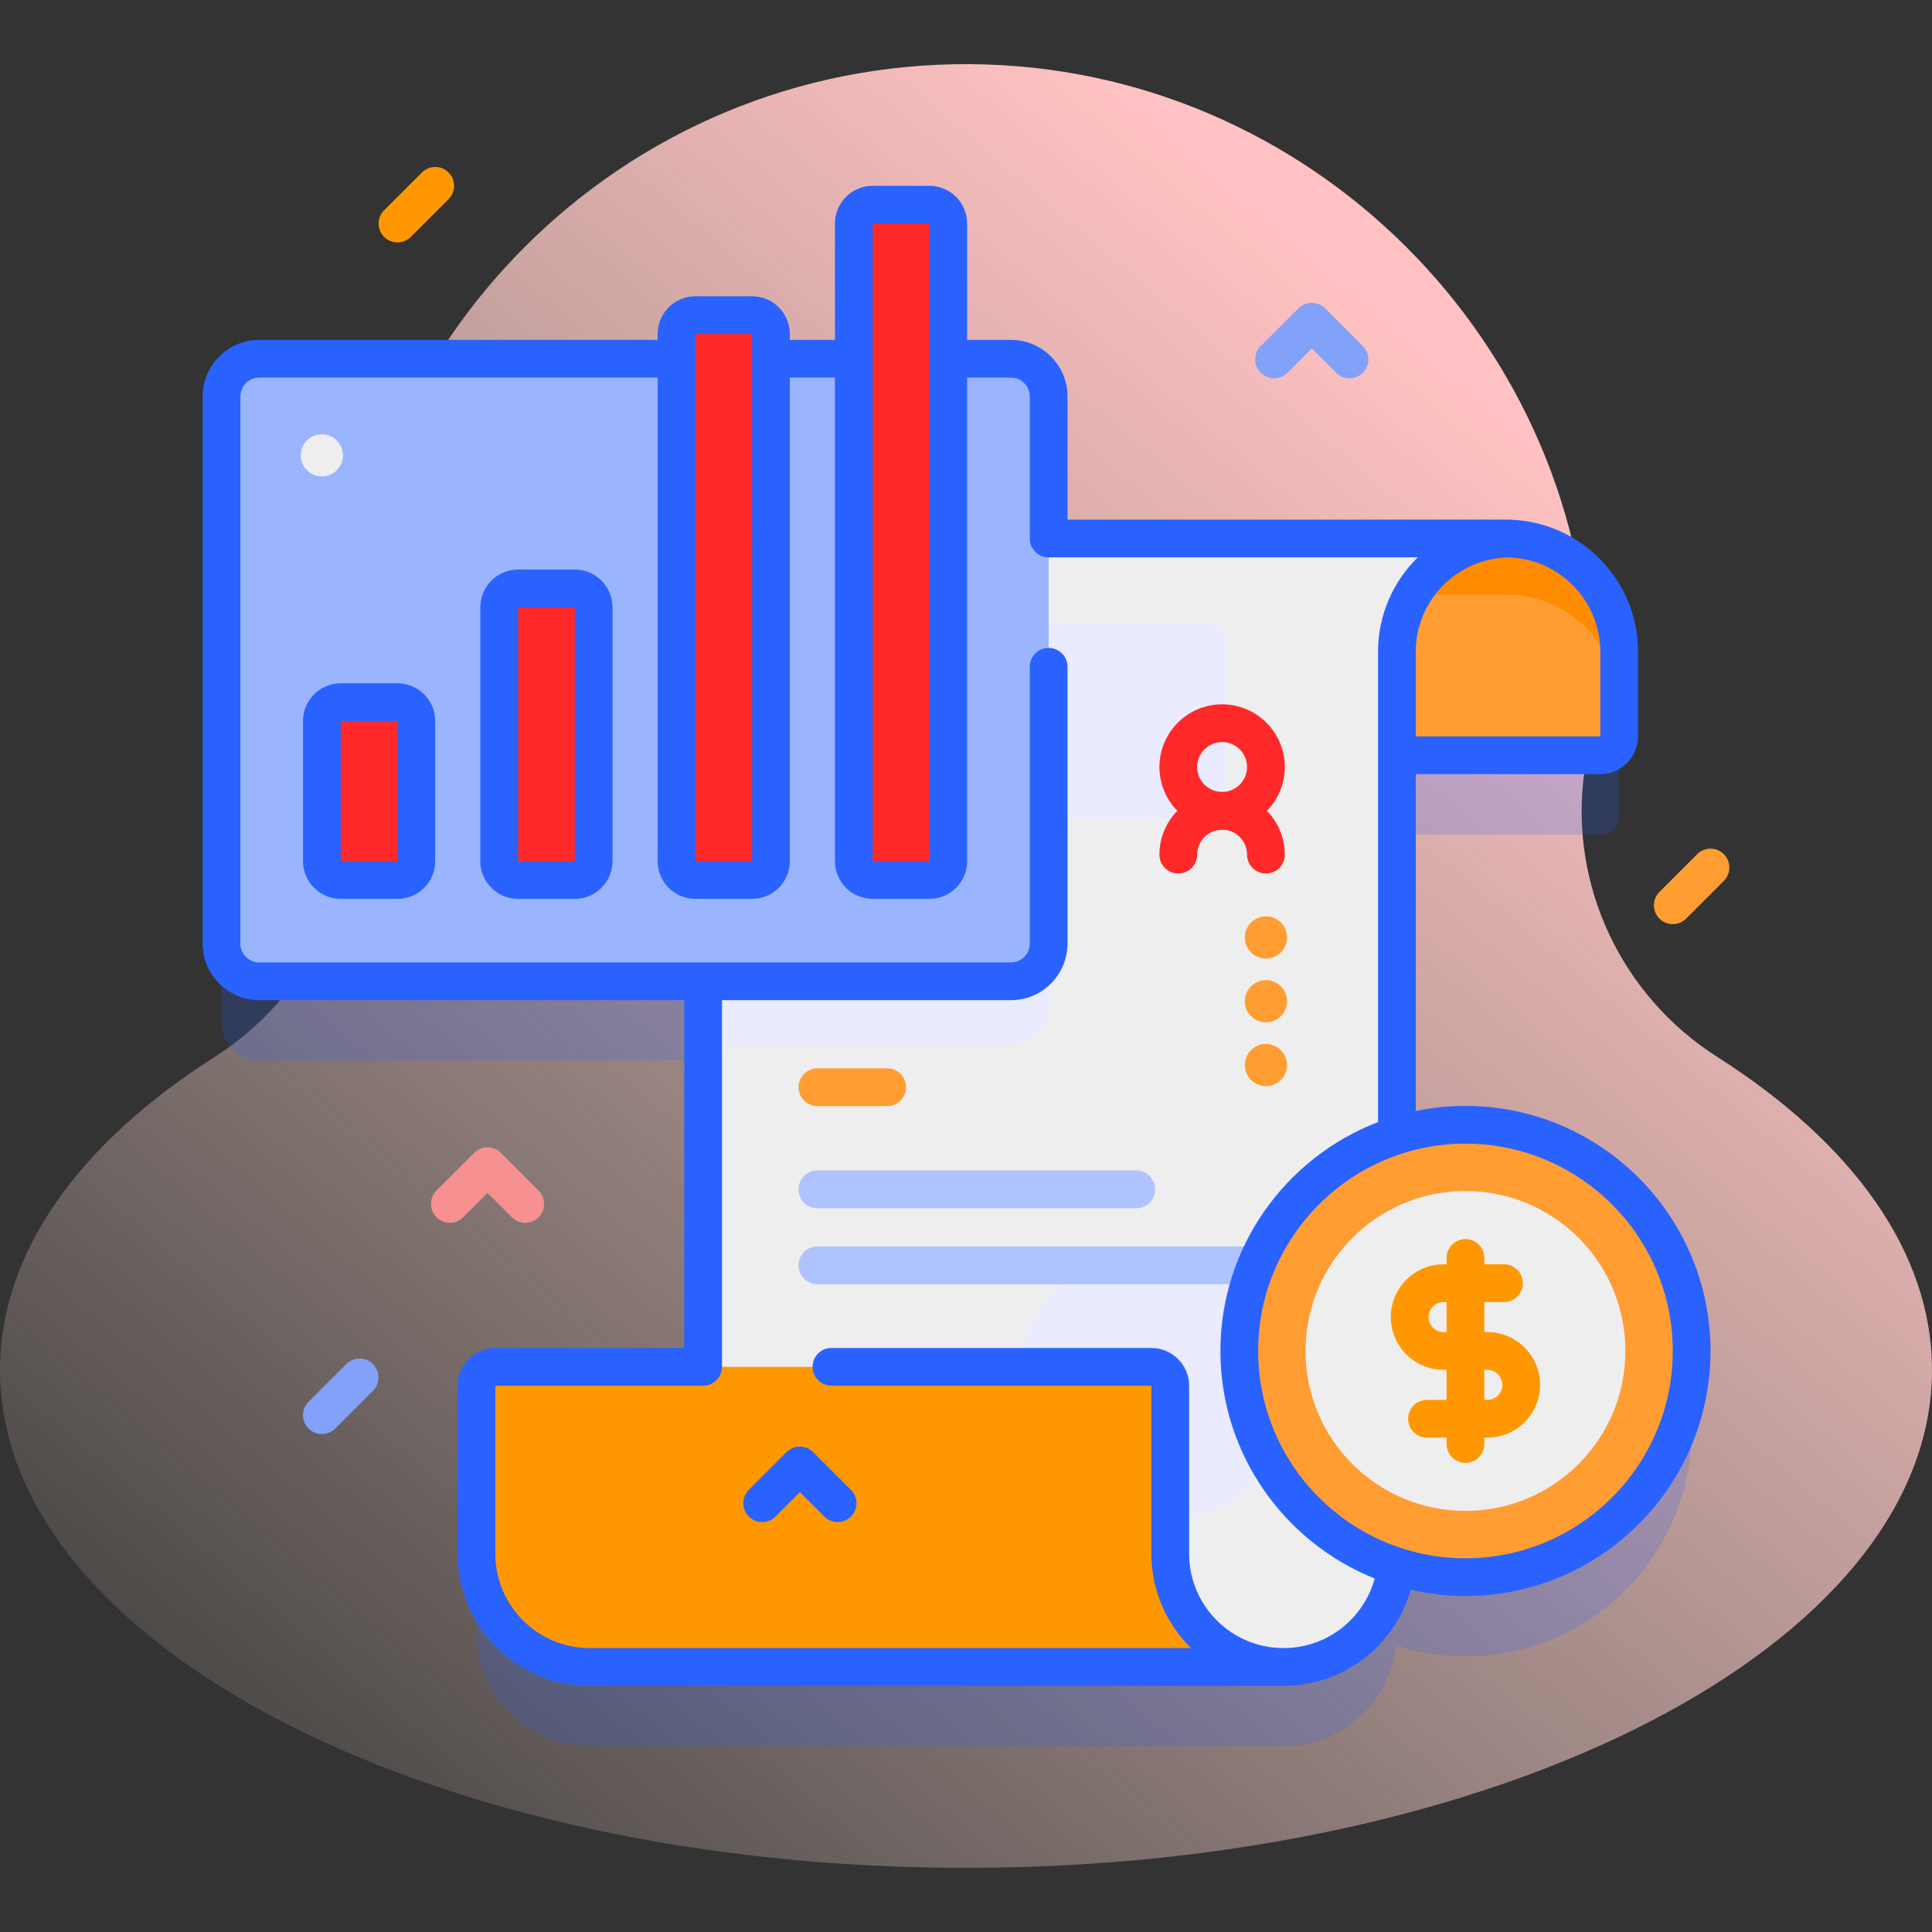 <?xml version="1.0" encoding="utf-8"?>
<svg width="128px" height="128px" viewBox="0 0 128 128" version="1.1" xmlns:xlink="http://www.w3.org/1999/xlink" xmlns="http://www.w3.org/2000/svg">
  <rect x="0" y="0" width="128" height="128" fill="#333333" stroke="none"/>
  <desc>Created with Lunacy</desc>
  <defs>
    <linearGradient x1="0.823" y1="0.241" x2="0.065" y2="1.069" id="gradient_1">
      <stop offset="0.002" stop-color="#FFC1C1" />
      <stop offset="0.992" stop-color="#FFE8DC" stop-opacity="0" />
    </linearGradient>
  </defs>
  <g id="growth">
    <path d="M0 0L128 0L128 128L0 128L0 0Z" id="Background" fill="none" stroke="none" />
    <path d="M104.961 46.952C105.224 45.013 105.354 43.03 105.338 41.015C105.165 18.509 86.774 0.144 64.268 0.001C41.314 -0.144 22.661 18.419 22.661 41.339C22.661 43.243 22.79 45.117 23.039 46.952C24.05 54.389 20.567 61.738 14.236 65.768C5.333 71.435 0 78.653 0 86.513C0 104.732 28.654 119.501 64 119.501C99.346 119.501 128 104.732 128 86.513C128 78.653 122.667 71.435 113.764 65.768C107.432 61.738 103.95 54.389 104.961 46.952L104.961 46.952Z" transform="translate(0 4.249)" id="Shape" fill="url(#gradient_1)" stroke="none" />
    <path d="M82.416 50.753C80.833 50.753 79.308 51 77.875 51.455L77.875 26.271L91.349 26.271C92.039 26.271 92.599 25.712 92.599 25.021L92.599 19.409C92.599 15.31 89.311 11.982 85.229 11.912C85.278 11.911 85.326 11.909 85.375 11.909L54.801 11.909L54.801 2.5C54.801 1.119 53.682 0 52.301 0L2.5 0C1.119 0 0 1.119 0 2.5L0 38.746C0 40.127 1.119 41.246 2.5 41.246L31.91 41.246L31.91 66.79L18.142 66.79C17.452 66.79 16.892 67.35 16.892 68.04L16.892 79.171C16.892 83.314 20.25 86.671 24.392 86.671L70.357 86.671C70.352 86.671 70.347 86.671 70.343 86.671L70.375 86.671C74.234 86.671 77.413 83.754 77.828 80.004C79.274 80.469 80.815 80.723 82.416 80.723C90.692 80.723 97.401 74.014 97.401 65.738C97.401 57.462 90.692 50.753 82.416 50.753L82.416 50.753Z" transform="translate(14.675 29.017)" id="Shape" fill="#2962FF" fill-opacity="0.2" stroke="none" />
    <path d="M20.365 13.113L20.365 7.5C20.365 3.358 17.008 0 12.865 0L0 0L0 14.363L19.115 14.363C19.805 14.363 20.365 13.803 20.365 13.113L20.365 13.113Z" transform="translate(86.908 35.676)" id="Shape" fill="#FF9D33" stroke="none" />
    <path d="M20.365 7.5L20.365 11.213C20.365 7.072 17.008 3.712 12.865 3.712L0 3.712L0 0L12.865 0C17.008 0 20.365 3.357 20.365 7.5L20.365 7.5Z" transform="translate(86.909 35.678)" id="Shape" fill="#FF8B00" stroke="none" />
    <path d="M53.465 0C49.322 0 45.965 3.357 45.965 7.5L45.965 67.263C45.965 71.405 42.605 74.763 38.465 74.763L0 74.763L0 7.5C0 3.357 3.357 3.8147e-06 7.5 3.8147e-06L53.465 0Z" transform="translate(46.585 35.676)" id="Shape" fill="#EEEEEE" stroke="none" />
    <path d="M11.798 13.048L1.25 13.048C0.56 13.048 0 12.488 0 11.798L0 1.25C0 0.56 0.56 0 1.25 0L11.798 0C12.488 0 13.048 0.56 13.048 1.25L13.048 11.798C13.048 12.488 12.488 13.048 11.798 13.048L11.798 13.048Z" transform="translate(68.213 41.244)" id="Shape" fill="#EBEBFF" stroke="none" />
    <path d="M0 9.128C0 4.087 4.087 0 9.128 0C14.17 0 18.256 4.087 18.256 9.128C18.256 14.17 14.17 18.256 9.128 18.256C4.087 18.256 0 14.17 0 9.128Z" transform="translate(67.4 82.63)" id="Circle" fill="#EBEBFF" stroke="none" />
    <path d="M22.89 0L22.89 31.09C22.89 32.472 21.773 33.59 20.39 33.59L0 33.59L0 7.5C0 3.357 3.357 0 7.5 0L22.89 0Z" transform="translate(46.585 35.676)" id="Shape" fill="#EBEBFF" stroke="none" />
    <path d="M45.965 12.381L45.965 1.25C45.965 0.56 45.405 0 44.715 0L1.25 0C0.56 0 0 0.56 0 1.25L0 12.381C0 16.523 3.358 19.881 7.5 19.881L53.465 19.881C49.322 19.881 45.965 16.524 45.965 12.381L45.965 12.381Z" transform="translate(31.567 90.558)" id="Shape" fill="#FF9800" stroke="none" />
    <path d="M52.301 41.246L2.5 41.246C1.119 41.246 0 40.127 0 38.746L0 2.5C0 1.119 1.119 0 2.5 0L52.301 0C53.682 0 54.801 1.119 54.801 2.5L54.801 38.746C54.801 40.127 53.682 41.246 52.301 41.246L52.301 41.246Z" transform="translate(14.675 23.767)" id="Shape" fill="#9AB5FD" stroke="none" />
    <path d="M5.009 11.783L1.25 11.783C0.56 11.783 0 11.223 0 10.533L0 1.25C0 0.56 0.56 0 1.25 0L5.009 0C5.699 0 6.259 0.56 6.259 1.25L6.259 10.533C6.259 11.223 5.699 11.783 5.009 11.783L5.009 11.783Z" transform="translate(21.325 46.52)" id="Shape" fill="#FF2929" stroke="none" />
    <path d="M5.009 19.317L1.25 19.317C0.56 19.317 0 18.758 0 18.067L0 1.25C0 0.56 0.56 0 1.25 0L5.009 0C5.699 0 6.259 0.56 6.259 1.25L6.259 18.067C6.259 18.758 5.699 19.317 5.009 19.317L5.009 19.317Z" transform="translate(33.072 38.985)" id="Shape" fill="#FF2929" stroke="none" />
    <path d="M5.009 37.422L1.25 37.422C0.56 37.422 0 36.862 0 36.172L0 1.25C0 0.56 0.56 0 1.25 0L5.009 0C5.699 0 6.259 0.56 6.259 1.25L6.259 36.172C6.259 36.862 5.699 37.422 5.009 37.422L5.009 37.422Z" transform="translate(44.819 20.881)" id="Shape" fill="#FF2929" stroke="none" />
    <path d="M5.009 44.741L1.25 44.741C0.56 44.741 0 44.181 0 43.491L0 1.25C0 0.56 0.56 0 1.25 0L5.009 0C5.699 0 6.259 0.56 6.259 1.25L6.259 43.491C6.259 44.181 5.699 44.741 5.009 44.741L5.009 44.741Z" transform="translate(56.566 13.561)" id="Shape" fill="#FF2929" stroke="none" />
    <path d="M22.375 2.5L1.25 2.5C0.56 2.5 0 1.94 0 1.25C0 0.56 0.56 0 1.25 0L22.375 0C23.066 0 23.625 0.56 23.625 1.25C23.625 1.94 23.066 2.5 22.375 2.5L22.375 2.5Z" transform="translate(52.904 77.549)" id="Shape" fill="#AEC3FF" stroke="none" />
    <path d="M5.875 2.5L1.25 2.5C0.56 2.5 0 1.94 0 1.25C0 0.56 0.56 0 1.25 0L5.875 0C6.566 0 7.125 0.56 7.125 1.25C7.125 1.94 6.566 2.5 5.875 2.5L5.875 2.5Z" transform="translate(52.904 70.782)" id="Shape" fill="#FF9D33" stroke="none" />
    <path d="M31.375 2.5L1.25 2.5C0.56 2.5 0 1.94 0 1.25C0 0.56 0.56 0 1.25 0L31.375 0C32.066 0 32.625 0.56 32.625 1.25C32.625 1.94 32.066 2.5 31.375 2.5L31.375 2.5Z" transform="translate(52.904 82.581)" id="Shape" fill="#AEC3FF" stroke="none" />
    <path d="M0 4.153C0 6.443 1.863 8.306 4.153 8.306C6.443 8.306 8.306 6.443 8.306 4.153C8.306 1.863 6.443 0 4.153 0C1.863 0 0 1.863 0 4.153ZM2.5 4.153C2.5 3.241 3.242 2.5 4.153 2.5C5.065 2.5 5.806 3.241 5.806 4.153C5.806 5.065 5.065 5.806 4.153 5.806C3.242 5.806 2.5 5.065 2.5 4.153Z" transform="translate(76.815 46.663)" id="Shape" fill="#FF2929" fill-rule="evenodd" stroke="none" />
    <path d="M7.056 5.403C6.366 5.403 5.806 4.844 5.806 4.153C5.806 3.242 5.065 2.5 4.153 2.5C3.242 2.5 2.5 3.242 2.5 4.153C2.5 4.844 1.94 5.403 1.25 5.403C0.56 5.403 0 4.844 0 4.153C0 1.863 1.863 0 4.153 0C6.443 0 8.306 1.863 8.306 4.153C8.306 4.844 7.747 5.403 7.056 5.403L7.056 5.403Z" transform="translate(76.815 52.469)" id="Shape" fill="#FF2929" stroke="none" />
    <path d="M0 1.397C0 0.626 0.626 0 1.397 0C2.169 0 2.795 0.626 2.795 1.397C2.795 2.169 2.169 2.795 1.397 2.795C0.626 2.795 0 2.169 0 1.397Z" transform="translate(82.474 60.711)" id="Circle" fill="#FF9D33" stroke="none" />
    <path d="M0 1.397C0 0.626 0.626 0 1.397 0C2.169 0 2.795 0.626 2.795 1.397C2.795 2.169 2.169 2.795 1.397 2.795C0.626 2.795 0 2.169 0 1.397Z" transform="translate(19.927 28.77)" id="Circle" fill="#EEEEEE" stroke="none" />
    <path d="M0 1.397C0 0.626 0.626 0 1.397 0C2.169 0 2.795 0.626 2.795 1.397C2.795 2.169 2.169 2.795 1.397 2.795C0.626 2.795 0 2.169 0 1.397Z" transform="translate(82.474 64.939)" id="Circle" fill="#FF9D33" stroke="none" />
    <path d="M2.795 1.397C2.795 2.169 2.169 2.795 1.397 2.795C0.626 2.795 0 2.169 0 1.397C0 0.626 0.626 0 1.397 0C2.169 0 2.795 0.626 2.795 1.397" transform="translate(82.474 69.166)" id="Shape" fill="#FF9D33" stroke="none" />
    <path d="M0 14.985C0 6.709 6.709 0 14.985 0C23.261 0 29.97 6.709 29.97 14.985C29.97 23.261 23.261 29.97 14.985 29.97C6.709 29.97 0 23.261 0 14.985Z" transform="translate(82.105 74.52)" id="Circle" fill="#FF9D33" stroke="none" />
    <g id="Group" transform="translate(13.425 12.311)">
      <path d="M2.5 0L6.259 0C7.638 0 8.759 1.121 8.759 2.5L8.759 11.783C8.759 13.161 7.638 14.283 6.259 14.283L2.5 14.283C1.121 14.283 0 13.161 0 11.783L0 2.5C0 1.121 1.121 0 2.5 0ZM2.5 2.5L2.5 11.783L6.261 11.783L6.259 2.5L2.5 2.5Z" transform="translate(6.65 32.959)" id="Shape" fill="#2962FF" fill-rule="evenodd" stroke="none" />
      <path d="M2.5 0L6.259 0C7.638 3.8147e-06 8.759 1.122 8.759 2.5L8.759 19.318C8.759 20.696 7.638 21.818 6.259 21.818L2.5 21.818C1.121 21.818 0 20.696 0 19.318L0 2.5C0 1.121 1.121 0 2.5 0ZM2.5 2.5L2.5 19.318L6.261 19.318L6.26 2.5L2.5 2.5Z" transform="translate(18.397 25.424)" id="Shape" fill="#2962FF" fill-rule="evenodd" stroke="none" />
      <path d="M2.866 0.366L0.366 2.866C-0.122 3.354 -0.122 4.146 0.366 4.634C0.854 5.122 1.646 5.122 2.134 4.634L3.75 3.018L5.366 4.634C5.61 4.878 5.93 5 6.25 5C6.57 5 6.89 4.878 7.134 4.634C7.622 4.146 7.622 3.354 7.134 2.866L4.634 0.366C4.146 -0.122 3.354 -0.122 2.866 0.366L2.866 0.366Z" transform="translate(35.821 83.53)" id="Shape" fill="#2962FF" stroke="none" />
      <path d="M83.666 60.959C82.538 60.959 81.438 61.075 80.374 61.295L80.374 38.978L92.599 38.978C93.977 38.978 95.099 37.856 95.099 36.478L95.099 30.866C95.099 26.165 91.371 22.319 86.717 22.125C86.686 22.122 86.656 22.116 86.624 22.116L57.301 22.116L57.301 13.957C57.301 11.889 55.619 10.207 53.551 10.207L50.651 10.207L50.651 2.5C50.651 1.121 49.529 0 48.151 0L44.392 0C43.013 0 41.892 1.121 41.892 2.5L41.892 10.207L38.904 10.207L38.904 9.819C38.904 8.441 37.782 7.319 36.404 7.319L32.645 7.319C31.266 7.319 30.145 8.441 30.145 9.819L30.145 10.207L3.75 10.207C1.682 10.207 0 11.889 0 13.957L0 50.203C0 52.271 1.682 53.953 3.75 53.953L31.91 53.953L31.91 76.997L19.392 76.997C18.014 76.997 16.892 78.118 16.892 79.497L16.892 90.628C16.892 95.453 20.817 99.378 25.642 99.378L71.624 99.378C75.621 99.378 78.999 96.683 80.041 93.016C81.207 93.283 82.419 93.429 83.666 93.429C92.618 93.429 99.901 86.146 99.901 77.194C99.901 68.242 92.618 60.959 83.666 60.959ZM44.392 2.5L48.151 2.5L48.152 44.741L44.392 44.741L44.392 2.5ZM36.404 9.819L32.645 9.819L32.645 44.741L36.405 44.741L36.404 9.819ZM71.624 96.878L71.607 96.878C68.161 96.878 65.357 94.074 65.357 90.628L65.357 79.497C65.357 78.118 64.236 76.997 62.857 76.997L41.66 76.997C40.969 76.997 40.41 77.556 40.41 78.247C40.41 78.938 40.969 79.497 41.66 79.497L62.857 79.497L62.857 90.628C62.857 93.074 63.866 95.289 65.489 96.878L25.642 96.878C22.196 96.878 19.392 94.074 19.392 90.628L19.392 79.497L33.16 79.497C33.85 79.497 34.41 78.938 34.41 78.247L34.41 53.953L53.551 53.953C55.619 53.953 57.301 52.271 57.301 50.203L57.301 31.866C57.301 31.176 56.741 30.616 56.051 30.616C55.361 30.616 54.801 31.176 54.801 31.866L54.801 50.203C54.801 50.892 54.24 51.453 53.551 51.453L3.75 51.453C3.061 51.453 2.5 50.892 2.5 50.203L2.5 13.957C2.5 13.267 3.061 12.707 3.75 12.707L30.145 12.707L30.145 44.741C30.145 46.12 31.266 47.241 32.645 47.241L36.404 47.241C37.782 47.241 38.904 46.12 38.904 44.741L38.904 12.707L41.892 12.707L41.892 44.741C41.892 46.12 43.013 47.241 44.392 47.241L48.151 47.241C49.529 47.241 50.651 46.12 50.651 44.741L50.651 12.707L53.551 12.707C54.24 12.707 54.801 13.267 54.801 13.957L54.801 23.366C54.801 24.057 55.361 24.616 56.051 24.616C56.054 24.616 56.057 24.616 56.061 24.616L80.507 24.616C78.883 26.205 77.874 28.419 77.874 30.866L77.874 62.031C71.775 64.369 67.431 70.282 67.431 77.194C67.431 84.022 71.67 89.874 77.653 92.269C76.93 94.922 74.502 96.878 71.624 96.878ZM92.599 30.866C92.599 27.465 89.869 24.693 86.487 24.619C83.104 24.693 80.374 27.465 80.374 30.866L80.374 36.478L92.599 36.478L92.599 30.866ZM69.931 77.195C69.931 84.768 76.093 90.929 83.666 90.929C91.24 90.929 97.401 84.768 97.401 77.195C97.401 69.621 91.24 63.459 83.666 63.459C76.093 63.459 69.931 69.621 69.931 77.195Z" id="Shape" fill="#2962FF" fill-rule="evenodd" stroke="none" />
    </g>
    <path d="M0 10.596C0 4.744 4.744 0 10.596 0C16.448 0 21.192 4.744 21.192 10.596C21.192 16.448 16.448 21.192 10.596 21.192C4.744 21.192 0 16.448 0 10.596Z" transform="translate(86.495 78.909)" id="Circle" fill="#EEEEEE" stroke="none" />
    <path d="M6.396 11.482L2.397 11.482C1.706 11.482 1.147 10.923 1.147 10.232C1.147 9.542 1.706 8.982 2.397 8.982L6.396 8.982C6.945 8.982 7.392 8.536 7.392 7.987C7.392 7.438 6.945 6.991 6.396 6.991L3.496 6.991C1.568 6.991 0 5.423 0 3.496C0 1.568 1.568 0 3.496 0L7.495 0C8.185 0 8.745 0.56 8.745 1.25C8.745 1.94 8.185 2.5 7.495 2.5L3.496 2.5C2.947 2.5 2.5 2.947 2.5 3.496C2.5 4.045 2.947 4.491 3.496 4.491L6.396 4.491C8.324 4.491 9.892 6.059 9.892 7.987C9.892 9.915 8.324 11.482 6.396 11.482L6.396 11.482Z" transform="translate(92.145 83.764)" id="Shape" fill="#FF9800" stroke="none" />
    <path d="M1.25 14.828C0.56 14.828 0 14.268 0 13.578L0 1.25C0 0.56 0.56 0 1.25 0C1.94 0 2.5 0.56 2.5 1.25L2.5 13.578C2.5 14.268 1.94 14.828 1.25 14.828L1.25 14.828Z" transform="translate(95.841 82.091)" id="Shape" fill="#FF9800" stroke="none" />
    <path d="M1.25 5C0.93 5 0.61 4.878 0.366 4.634C-0.122 4.146 -0.122 3.354 0.366 2.866L2.866 0.366C3.354 -0.122 4.146 -0.122 4.634 0.366C5.122 0.854 5.122 1.646 4.634 2.134L2.134 4.634C1.89 4.878 1.57 5 1.25 5L1.25 5Z" transform="translate(20.075 90.008)" id="Shape" fill="#82A1F9" stroke="none" />
    <path d="M1.25 5C0.93 5 0.61 4.878 0.366 4.634C-0.122 4.146 -0.122 3.354 0.366 2.866L2.866 0.366C3.354 -0.122 4.146 -0.122 4.634 0.366C5.122 0.854 5.122 1.646 4.634 2.134L2.134 4.634C1.89 4.878 1.57 5 1.25 5L1.25 5Z" transform="translate(109.575 56.227)" id="Shape" fill="#FF9D33" stroke="none" />
    <path d="M1.25 5C0.93 5 0.61 4.878 0.366 4.634C-0.122 4.146 -0.122 3.354 0.366 2.866L2.866 0.366C3.354 -0.122 4.146 -0.122 4.634 0.366C5.122 0.854 5.122 1.646 4.634 2.134L2.134 4.634C1.89 4.878 1.57 5 1.25 5L1.25 5Z" transform="translate(25.084 11.061)" id="Shape" fill="#FF9800" stroke="none" />
    <path d="M6.25 5C5.93 5 5.61 4.878 5.366 4.634L3.75 3.018L2.134 4.634C1.646 5.122 0.854 5.122 0.366 4.634C-0.122 4.146 -0.122 3.354 0.366 2.866L2.866 0.366C3.354 -0.122 4.146 -0.122 4.634 0.366L7.134 2.866C7.622 3.354 7.622 4.146 7.134 4.634C6.89 4.878 6.57 5 6.25 5L6.25 5Z" transform="translate(28.551 76.015)" id="Shape" fill="#F79090" stroke="none" />
    <path d="M6.25 5C5.93 5 5.61 4.878 5.366 4.634L3.75 3.018L2.134 4.634C1.646 5.122 0.854 5.122 0.366 4.634C-0.122 4.146 -0.122 3.354 0.366 2.866L2.866 0.366C3.354 -0.122 4.146 -0.122 4.634 0.366L7.134 2.866C7.622 3.354 7.622 4.146 7.134 4.634C6.89 4.878 6.57 5 6.25 5L6.25 5Z" transform="translate(83.159 20.065)" id="Shape" fill="#82A1F9" stroke="none" />
  </g>
</svg>